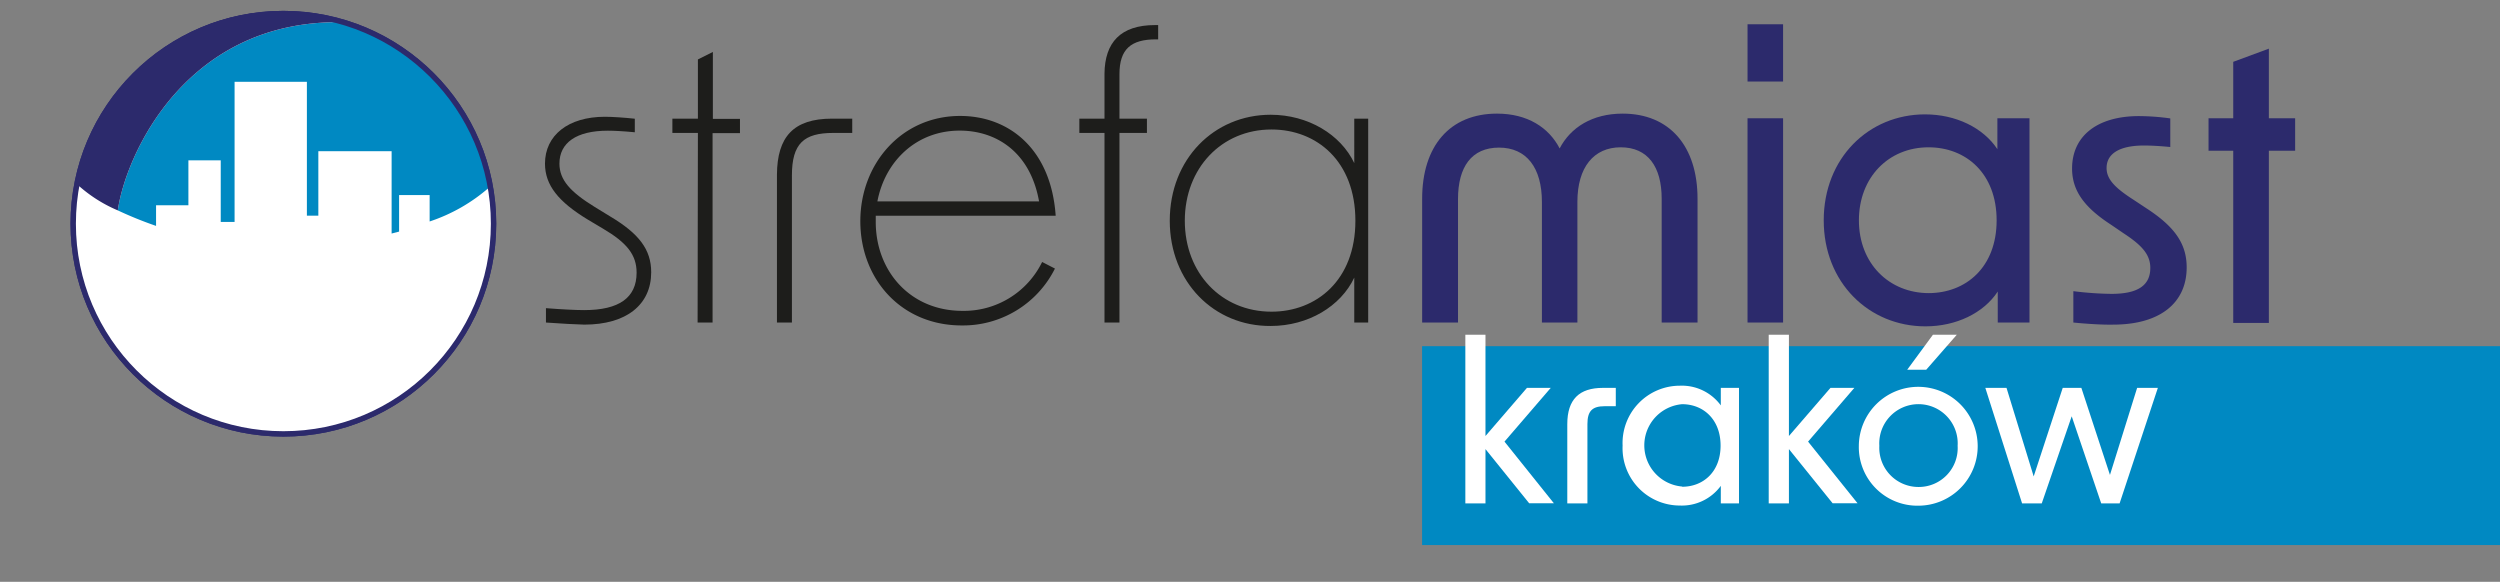 <svg id="logo" xmlns="http://www.w3.org/2000/svg" viewBox="0 0 334 77.73"><rect x="0" y="0" width="334" height="77.73" fill="#808080" stroke="none"/><defs><style>.cls-1,.cls-2{fill:#fff;}.cls-1,.cls-5{stroke:#2c2a6c;stroke-miterlimit:10;stroke-width:0.72px;}.cls-3{fill:#0089c2;}.cls-4{fill:#2c2a6c;}.cls-5{fill:none;}.cls-6{fill:#1d1d1b;}.cls-7{opacity:0.1;}</style></defs><circle class="cls-1" cx="37.86" cy="29.89" r="28.08"/><path class="cls-2" d="M65.94,29.89a28,28,0,0,0-5.09-16.11,27.61,27.61,0,0,1,4.44,11.29,23.08,23.08,0,0,1-7.92,4.52V26.06H53.29v4.85l-1,.26v-11H42.54v8.61H41V10.94H31.36v14h0v4.74H29.49V21.44H25.17v6H20.85v2.76a51.66,51.66,0,0,1-5.11-2.07,19,19,0,0,1-5.45-3.53c0-.21.08-.41.12-.61a28.08,28.08,0,1,0,55.53,5.92Z"/><path class="cls-3" d="M15.74,28.11a51.66,51.66,0,0,0,5.11,2.07V27.42h4.32v-6h4.32v8.23h1.85V24.93h0v-14H41V28.81h1.53V20.2h9.79v11l1-.26V26.06h4.08v3.53a23.08,23.08,0,0,0,7.92-4.52,27.61,27.61,0,0,0-4.44-11.29A28,28,0,0,0,46.82,3C24.8,2,16.72,21,15.74,28.11Z"/><path class="cls-4" d="M15.74,28.11C16.72,21,24.8,2,46.82,3A27.89,27.89,0,0,0,10.41,24c0,.2-.09.4-.12.61A19,19,0,0,0,15.74,28.11Z"/><circle class="cls-5" cx="37.86" cy="29.89" r="28.08"/><path class="cls-6" d="M72.94,43.09V41.17c2,.16,4,.26,5.11.26,4.65,0,7-1.65,7-5,0-2.38-1.29-4-4.5-5.89l-2-1.19c-3.93-2.38-5.74-4.6-5.74-7.49,0-3.78,3.1-6.26,8-6.26,1,0,2.59.11,4,.26v1.81c-1.6-.15-2.79-.21-3.61-.21-4.19,0-6.46,1.61-6.46,4.4,0,2.17,1.44,3.77,4.7,5.78l2.12,1.3C85.34,31.2,87,33.32,87,36.37c0,4.34-3.31,7-8.94,7C76.91,43.34,75,43.24,72.94,43.09Z"/><path class="cls-6" d="M93.24,17.76H89.83V15.85h3.41V7.94l2-1v8.94h3.62v1.91H95.2V43.09h-2Z"/><path class="cls-6" d="M111.17,15.85h2.69v1.91h-2.53c-3.93,0-5.53,1.4-5.53,5.69V43.09h-2V23.34C103.83,18.28,106,15.85,111.17,15.85Z"/><path class="cls-6" d="M114.94,29.55c0-7.7,5.53-14.06,13.33-14.06,6.52,0,12.15,4.39,12.77,13.33H117v.83c0,6.56,4.6,11.88,11.57,11.88A11.63,11.63,0,0,0,139.23,35l1.71.88a13.73,13.73,0,0,1-12.41,7.6C120.42,43.5,114.94,37.3,114.94,29.55Zm23.88-2.64c-1.19-6.67-5.79-9.46-10.6-9.46-5.84,0-10,4.14-11,9.46Z"/><path class="cls-6" d="M154.31,3.35h.42V5.26h-.31c-3.31,0-4.86,1.29-4.86,4.65v5.94h3.67v1.91h-3.67V43.09h-2V17.76h-3.36V15.85h3.36v-6C147.6,5.67,149.71,3.35,154.31,3.35Z"/><path class="cls-6" d="M156.28,29.49c0-8.26,5.94-14.16,13.48-14.16,5,0,9.36,2.64,11.17,6.46V15.85h1.86V43.09h-1.86v-6c-1.81,3.83-6.15,6.46-11.17,6.46C162.22,43.6,156.28,37.71,156.28,29.49Zm13.59,12.15c6,0,11.21-4.19,11.21-12.15S175.91,17.3,169.87,17.3c-6.67,0-11.58,5.17-11.58,12.19S163.2,41.64,169.87,41.64Z"/><path class="cls-4" d="M200,15.18c4.08,0,6.92,1.86,8.37,4.65,1.45-2.79,4.34-4.65,8.42-4.65,6.26,0,10,4.34,10,11.37V43.09H222V26.55c0-4.29-1.86-6.87-5.47-6.87s-5.79,2.68-5.79,7.28V43.09H206V27c0-4.6-2.06-7.28-5.73-7.28s-5.48,2.58-5.48,6.87V43.09H190V26.55C190,19.52,193.69,15.18,200,15.18Z"/><path class="cls-4" d="M233.47,3.24h4.75v7.65h-4.75Zm0,12.56h4.75V43.09h-4.75Z"/><path class="cls-4" d="M243.65,29.44c0-8.32,6-14.16,13.54-14.16,4.08,0,7.75,1.76,9.66,4.65l0-4.13h4.29V43.09H266.9l0-4.14c-1.91,2.9-5.58,4.65-9.66,4.65C249.69,43.6,243.65,37.76,243.65,29.44Zm14,9.72c5,0,9.1-3.46,9.1-9.72s-4.08-9.76-9.1-9.76c-5.32,0-9.3,4-9.3,9.76S252.38,39.16,257.7,39.16Z"/><path class="cls-4" d="M277,43.09V38.9a44.12,44.12,0,0,0,5.11.36c3.51,0,5.17-1.14,5.17-3.46,0-1.71-1-2.95-3.52-4.6L282,30c-3.57-2.32-5.17-4.55-5.17-7.49,0-4.34,3.36-7,8.94-7a31.21,31.21,0,0,1,4.18.31v3.82c-1.55-.15-2.73-.2-3.51-.2-3.26,0-5,1.08-5,3,0,1.44,1,2.58,3.57,4.23l1.8,1.19c3.72,2.43,5.33,4.7,5.33,7.86,0,4.8-3.62,7.65-9.82,7.65C281,43.4,279,43.29,277,43.09Z"/><path class="cls-4" d="M298.36,20.14h-3.3V15.8h3.3V8.26l4.76-1.76v9.3h3.51v4.34h-3.51v23h-4.76Z"/><g id="Layer_3" data-name="Layer 3"><rect class="cls-3" x="189.99" y="46.25" width="144.79" height="26.57"/><path class="cls-2" d="M198.46,60v7.25h-2.69V44.72h2.69V58.25L204,51.82h3.18L201,59l6.6,8.24H204.3Z"/><path class="cls-2" d="M214.15,51.82h1.72v2.45h-1.49c-1.63,0-2.3.62-2.3,2.37V67.25h-2.69V56.67C209.39,53.34,211,51.82,214.15,51.82Z"/><path class="cls-2" d="M216.78,59.53a7.66,7.66,0,0,1,7.66-8,6.45,6.45,0,0,1,5.46,2.63l0-2.34h2.43V67.25h-2.43l0-2.34a6.45,6.45,0,0,1-5.46,2.63A7.66,7.66,0,0,1,216.78,59.53Zm7.95,5.5c2.83,0,5.14-2,5.14-5.5S227.56,54,224.73,54a5.52,5.52,0,0,0,0,11Z"/><path class="cls-2" d="M239,60v7.25H236.3V44.72H239V58.25l5.55-6.43h3.19L241.56,59l6.61,8.24h-3.33Z"/><path class="cls-2" d="M248.34,59.56a7.94,7.94,0,1,1,8,8A7.83,7.83,0,0,1,248.34,59.56Zm8,5.5a5.2,5.2,0,0,0,5.2-5.5,5.24,5.24,0,1,0-10.46,0A5.23,5.23,0,0,0,256.29,65.06Zm1.9-20.34h3.19l-4.09,4.68H254.8Z"/><path class="cls-2" d="M265.24,51.82h2.83l3.63,11.83,3.88-11.83h2.49l3.82,11.63,3.63-11.63h2.77l-5.11,15.43h-2.46l-3.94-11.63-4,11.63h-2.63Z"/></g></svg>